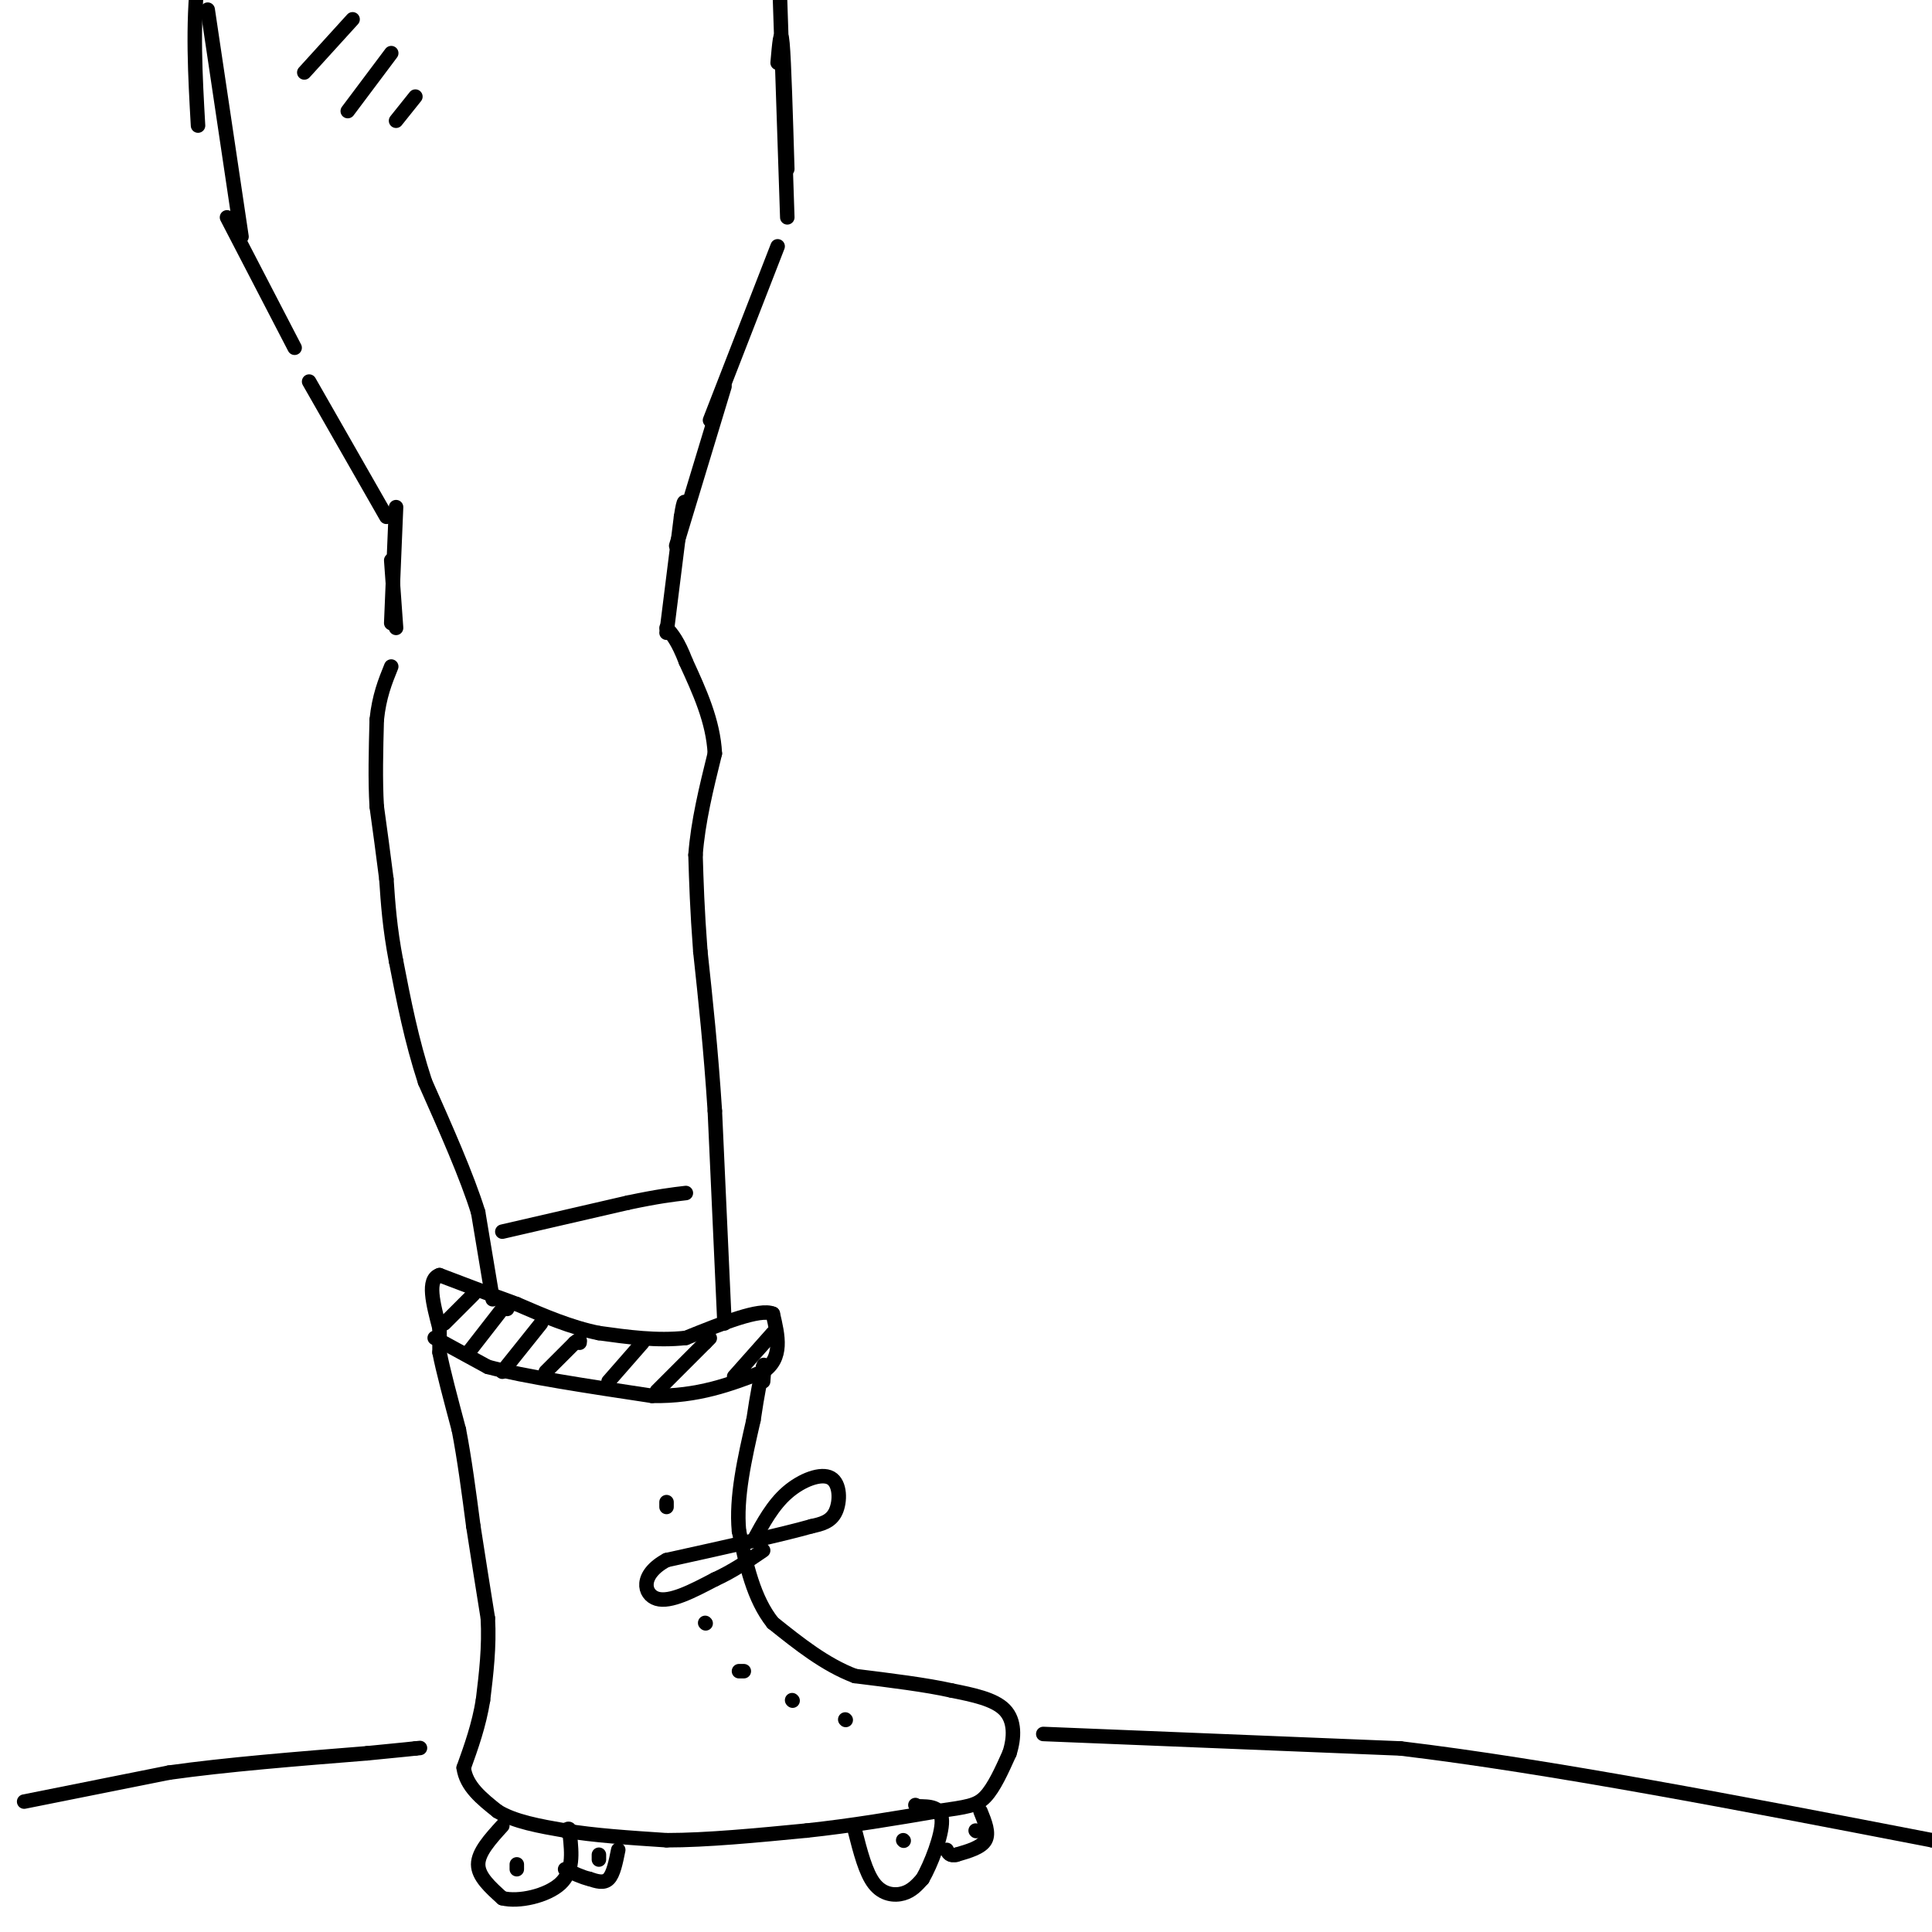 <svg viewBox='0 0 400 400' version='1.1' xmlns='http://www.w3.org/2000/svg' xmlns:xlink='http://www.w3.org/1999/xlink'><g fill='none' stroke='#000000' stroke-width='3' stroke-linecap='round' stroke-linejoin='round'><path d='M90,277c0.000,0.000 11.000,6.000 11,6'/><path d='M101,283c7.500,2.000 20.750,4.000 34,6'/><path d='M135,289c9.500,0.167 16.250,-2.417 23,-5'/><path d='M158,284c4.167,-2.833 3.083,-7.417 2,-12'/><path d='M160,272c-2.667,-1.167 -10.333,1.917 -18,5'/><path d='M142,277c-6.000,0.667 -12.000,-0.167 -18,-1'/><path d='M124,276c-5.833,-1.167 -11.417,-3.583 -17,-6'/><path d='M107,270c-5.500,-2.000 -10.750,-4.000 -16,-6'/><path d='M91,264c-2.667,0.833 -1.333,5.917 0,11'/><path d='M91,275c0.000,2.667 0.000,3.833 0,5'/><path d='M91,280c0.667,3.500 2.333,9.750 4,16'/><path d='M95,296c1.167,6.000 2.083,13.000 3,20'/><path d='M98,316c1.000,6.500 2.000,12.750 3,19'/><path d='M101,335c0.333,6.000 -0.333,11.500 -1,17'/><path d='M100,352c-0.833,5.167 -2.417,9.583 -4,14'/><path d='M96,366c0.500,3.833 3.750,6.417 7,9'/><path d='M103,375c3.500,2.167 8.750,3.083 14,4'/><path d='M117,379c5.833,1.000 13.417,1.500 21,2'/><path d='M138,381c8.333,0.000 18.667,-1.000 29,-2'/><path d='M167,379c9.333,-1.000 18.167,-2.500 27,-4'/><path d='M194,375c6.200,-0.889 8.200,-1.111 10,-3c1.800,-1.889 3.400,-5.444 5,-9'/><path d='M209,363c1.044,-3.222 1.156,-6.778 -1,-9c-2.156,-2.222 -6.578,-3.111 -11,-4'/><path d='M197,350c-5.167,-1.167 -12.583,-2.083 -20,-3'/><path d='M177,347c-6.167,-2.333 -11.583,-6.667 -17,-11'/><path d='M160,336c-4.000,-5.000 -5.500,-12.000 -7,-19'/><path d='M153,317c-0.667,-7.000 1.167,-15.000 3,-23'/><path d='M156,294c0.833,-5.667 1.417,-8.333 2,-11'/><path d='M158,283c0.333,-1.333 0.167,0.833 0,3'/><path d='M97,280c0.000,0.000 7.000,-9.000 7,-9'/><path d='M104,271c1.333,-1.500 1.167,-0.750 1,0'/><path d='M113,284c0.000,0.000 6.000,-6.000 6,-6'/><path d='M119,278c1.167,-1.000 1.083,-0.500 1,0'/><path d='M136,288c0.000,0.000 10.000,-10.000 10,-10'/><path d='M146,278c1.667,-1.667 0.833,-0.833 0,0'/><path d='M152,285c0.000,0.000 8.000,-9.000 8,-9'/><path d='M126,286c0.000,0.000 7.000,-8.000 7,-8'/><path d='M104,284c0.000,0.000 8.000,-10.000 8,-10'/><path d='M92,274c0.000,0.000 6.000,-6.000 6,-6'/><path d='M104,378c-2.500,2.750 -5.000,5.500 -5,8c0.000,2.500 2.500,4.750 5,7'/><path d='M104,393c3.356,0.867 9.244,-0.467 12,-3c2.756,-2.533 2.378,-6.267 2,-10'/><path d='M118,380c0.167,-1.833 -0.417,-1.417 -1,-1'/><path d='M128,383c-0.500,2.500 -1.000,5.000 -2,6c-1.000,1.000 -2.500,0.500 -4,0'/><path d='M122,389c-1.500,-0.333 -3.250,-1.167 -5,-2'/><path d='M177,379c1.111,4.356 2.222,8.711 4,11c1.778,2.289 4.222,2.511 6,2c1.778,-0.511 2.889,-1.756 4,-3'/><path d='M191,389c1.733,-3.000 4.067,-9.000 4,-12c-0.067,-3.000 -2.533,-3.000 -5,-3'/><path d='M190,374c-0.833,-0.500 -0.417,-0.250 0,0'/><path d='M203,375c0.917,2.250 1.833,4.500 1,6c-0.833,1.500 -3.417,2.250 -6,3'/><path d='M198,384c-1.333,0.333 -1.667,-0.333 -2,-1'/><path d='M156,319c2.000,-3.696 4.000,-7.393 7,-10c3.000,-2.607 7.000,-4.125 9,-3c2.000,1.125 2.000,4.893 1,7c-1.000,2.107 -3.000,2.554 -5,3'/><path d='M168,316c-5.833,1.667 -17.917,4.333 -30,7'/><path d='M138,323c-5.644,3.044 -4.756,7.156 -2,8c2.756,0.844 7.378,-1.578 12,-4'/><path d='M148,327c3.667,-1.667 6.833,-3.833 10,-6'/><path d='M138,312c0.000,0.000 0.000,-1.000 0,-1'/><path d='M146,336c0.000,0.000 0.100,0.100 0.1,0.1'/><path d='M153,346c0.000,0.000 1.000,0.000 1,0'/><path d='M164,352c0.000,0.000 0.100,0.100 0.1,0.1'/><path d='M175,356c0.000,0.000 0.100,0.100 0.1,0.1'/><path d='M107,387c0.000,0.000 0.000,-1.000 0,-1'/><path d='M124,385c0.000,0.000 0.000,-1.000 0,-1'/><path d='M187,381c0.000,0.000 0.100,0.100 0.1,0.1'/><path d='M202,379c0.000,0.000 0.100,0.100 0.1,0.1'/><path d='M102,269c0.000,0.000 -3.000,-18.000 -3,-18'/><path d='M99,251c-2.333,-7.500 -6.667,-17.250 -11,-27'/><path d='M88,224c-2.833,-8.667 -4.417,-16.833 -6,-25'/><path d='M82,199c-1.333,-7.000 -1.667,-12.000 -2,-17'/><path d='M80,182c-0.667,-5.333 -1.333,-10.167 -2,-15'/><path d='M78,167c-0.333,-5.500 -0.167,-11.750 0,-18'/><path d='M78,149c0.500,-4.833 1.750,-7.917 3,-11'/><path d='M150,274c0.000,0.000 -2.000,-44.000 -2,-44'/><path d='M148,230c-0.833,-12.833 -1.917,-22.917 -3,-33'/><path d='M145,197c-0.667,-8.833 -0.833,-14.417 -1,-20'/><path d='M144,177c0.500,-6.833 2.250,-13.917 4,-21'/><path d='M148,156c-0.333,-6.667 -3.167,-12.833 -6,-19'/><path d='M142,137c-1.667,-4.333 -2.833,-5.667 -4,-7'/><path d='M138,131c0.000,0.000 3.000,-24.000 3,-24'/><path d='M141,107c0.667,-4.333 0.833,-3.167 1,-2'/><path d='M140,113c0.000,0.000 10.000,-33.000 10,-33'/><path d='M147,87c0.000,0.000 14.000,-36.000 14,-36'/><path d='M82,130c0.000,0.000 -1.000,-14.000 -1,-14'/><path d='M81,129c0.000,0.000 1.000,-24.000 1,-24'/><path d='M80,107c0.000,0.000 -16.000,-28.000 -16,-28'/><path d='M61,72c0.000,0.000 -14.000,-27.000 -14,-27'/><path d='M50,49c0.000,0.000 -7.000,-47.000 -7,-47'/><path d='M41,26c-0.583,-10.333 -1.167,-20.667 0,-31c1.167,-10.333 4.083,-20.667 7,-31'/><path d='M104,255c0.000,0.000 26.000,-6.000 26,-6'/><path d='M130,249c6.333,-1.333 9.167,-1.667 12,-2'/><path d='M163,35c-0.333,-11.167 -0.667,-22.333 -1,-26c-0.333,-3.667 -0.667,0.167 -1,4'/><path d='M163,45c0.000,0.000 -2.000,-60.000 -2,-60'/><path d='M5,373c0.000,0.000 30.000,-6.000 30,-6'/><path d='M35,367c11.833,-1.667 26.417,-2.833 41,-4'/><path d='M76,363c8.500,-0.833 9.250,-0.917 10,-1'/><path d='M86,362c1.667,-0.167 0.833,-0.083 0,0'/><path d='M216,359c0.000,0.000 74.000,3.000 74,3'/><path d='M290,362c30.667,3.667 70.333,11.333 110,19'/><path d='M400,381c28.500,3.000 44.750,1.000 61,-1'/><path d='M63,15c0.000,0.000 10.000,-11.000 10,-11'/><path d='M72,23c0.000,0.000 9.000,-12.000 9,-12'/><path d='M82,25c0.000,0.000 4.000,-5.000 4,-5'/></g>
</svg>